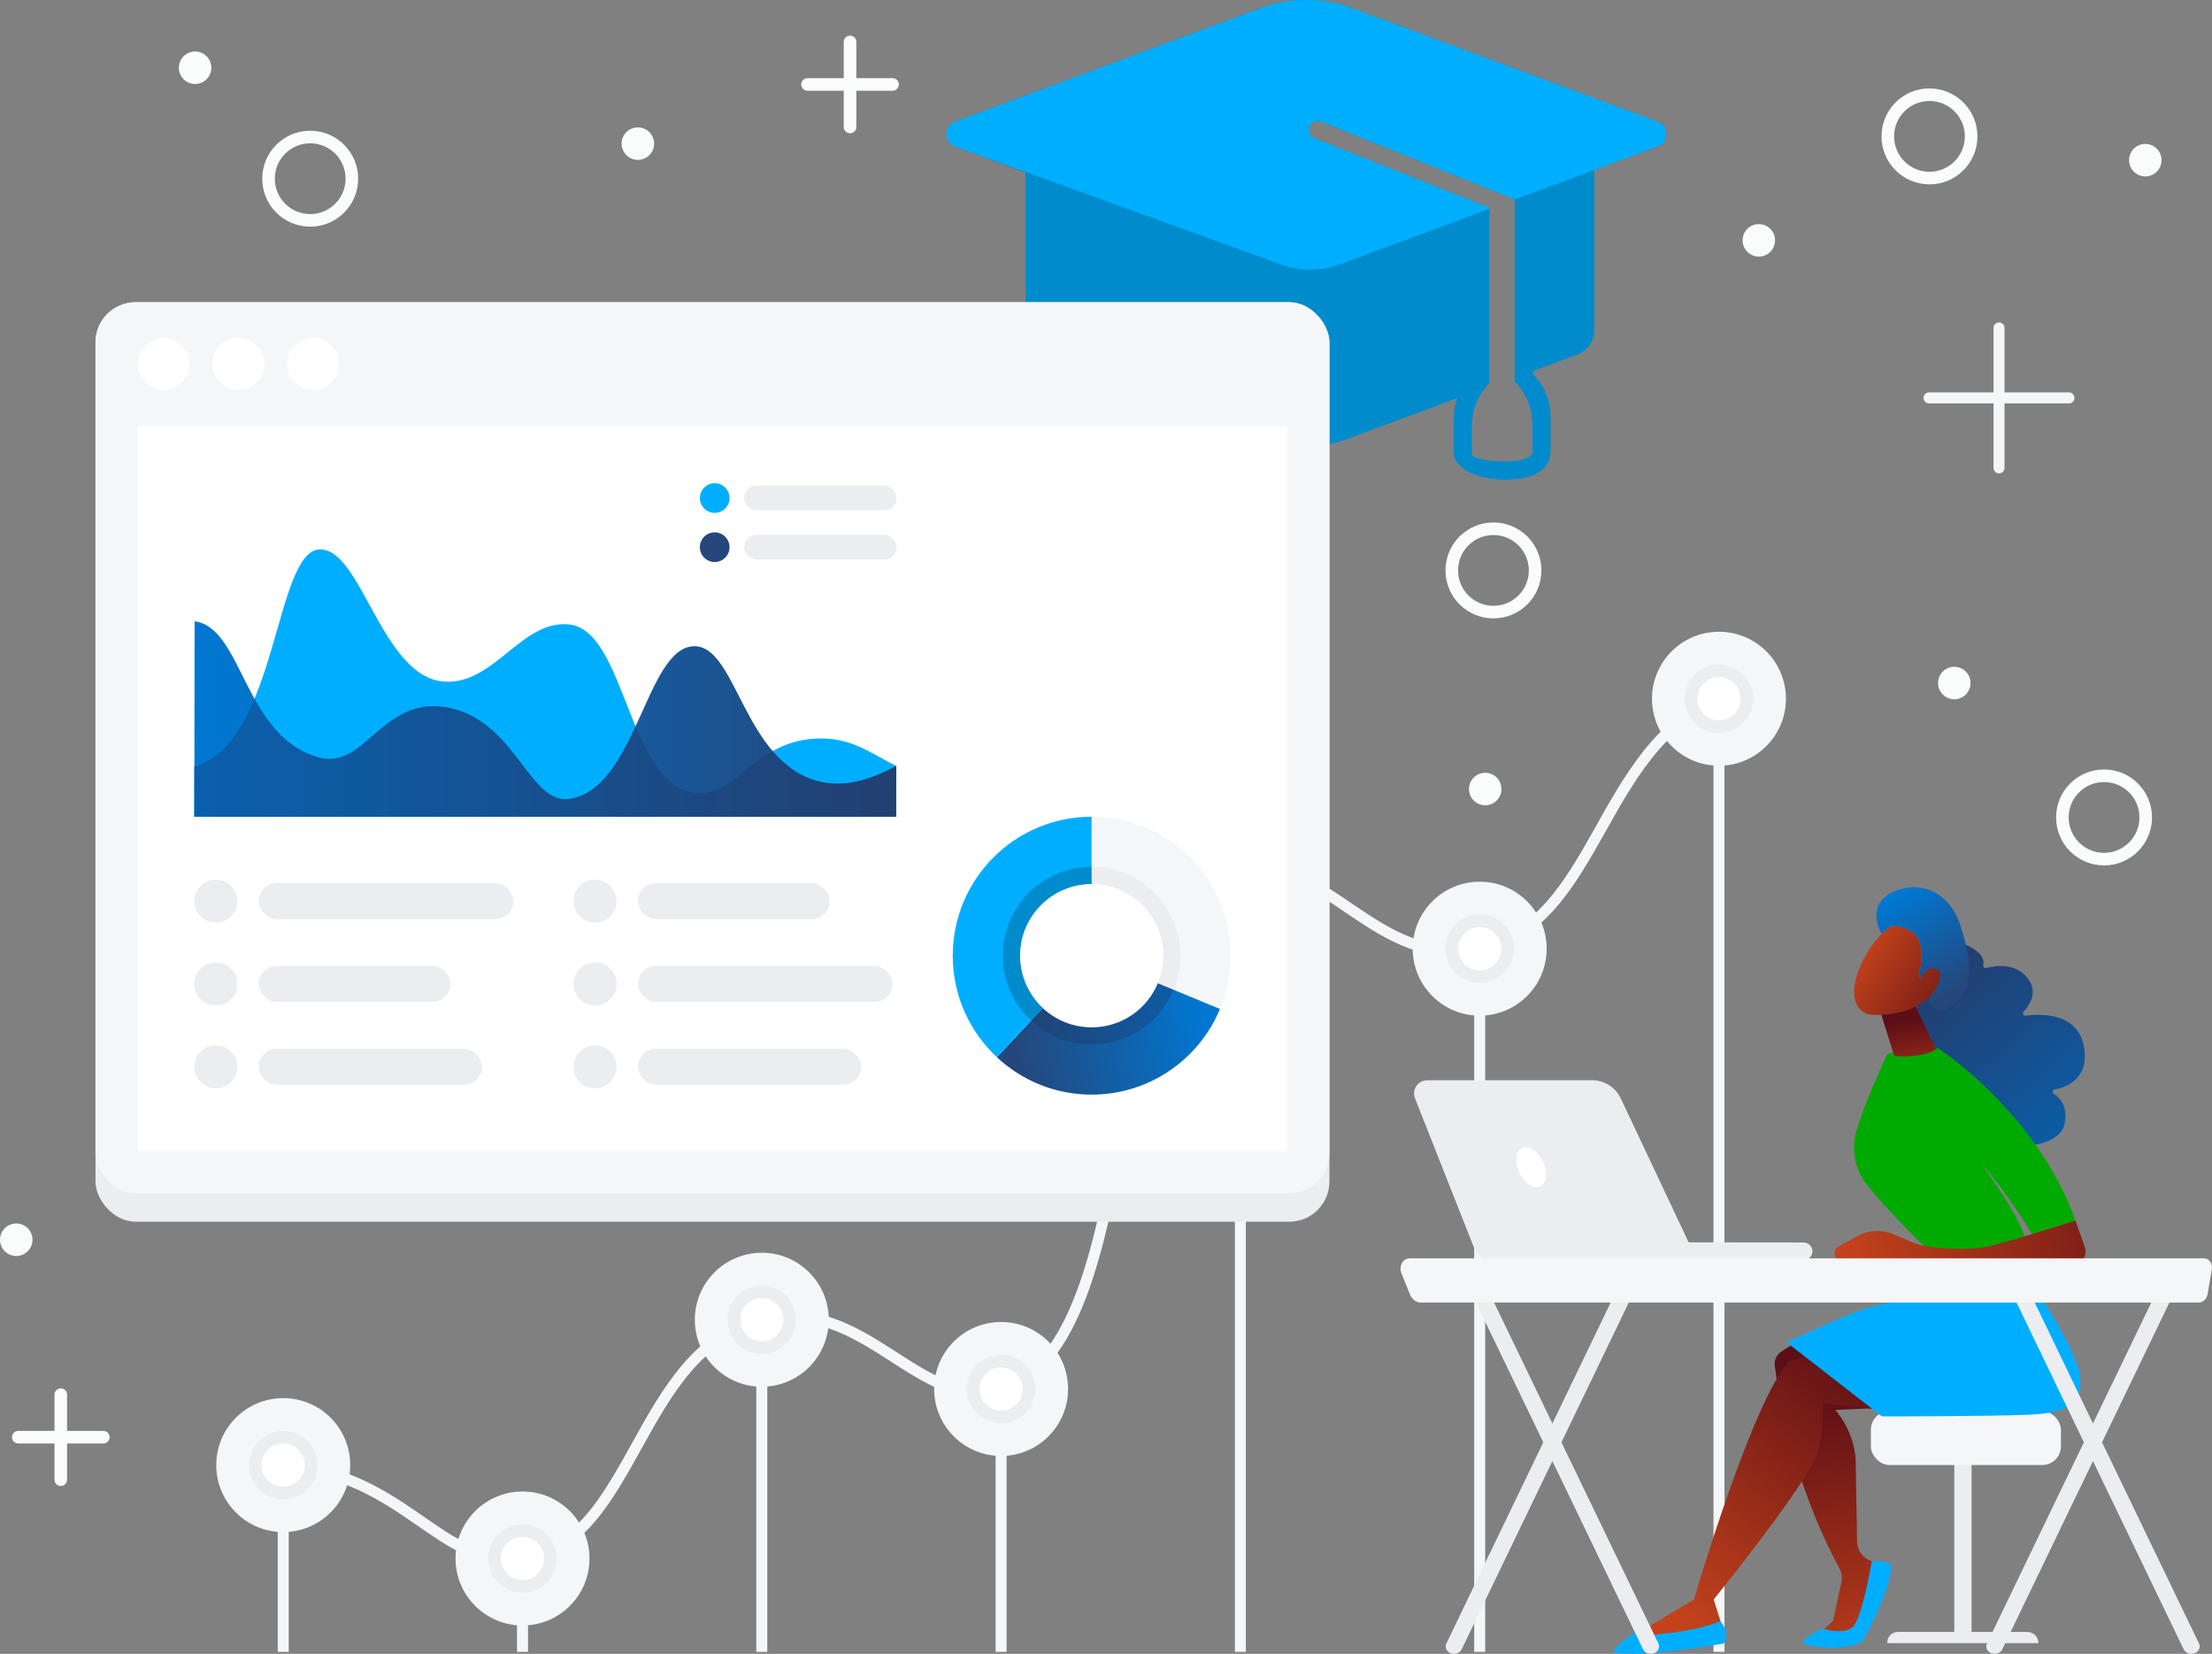 <?xml version="1.0" encoding="UTF-8"?><svg xmlns="http://www.w3.org/2000/svg" xmlns:xlink="http://www.w3.org/1999/xlink" viewBox="0 0 845.49 632.03"><rect x="0" y="0" width="845.49" height="632.03" fill="#808080" stroke="none"/><defs><style>.cls-1{fill:url(#linear-gradient);}.cls-1,.cls-2,.cls-3,.cls-4,.cls-5,.cls-6,.cls-7,.cls-8,.cls-9,.cls-10,.cls-11,.cls-12,.cls-13,.cls-14,.cls-15,.cls-16,.cls-17,.cls-18,.cls-19,.cls-20{stroke-width:0px;}.cls-2{fill:url(#linear-gradient-6);}.cls-21,.cls-22{stroke-linecap:round;}.cls-21,.cls-22,.cls-23{fill:none;}.cls-21,.cls-24,.cls-23{stroke-miterlimit:10;}.cls-21,.cls-23{stroke:#f4f6f7;stroke-width:4.2px;}.cls-3{mix-blend-mode:multiply;}.cls-3,.cls-6{fill:#f4f6f7;}.cls-25{isolation:isolate;}.cls-4{fill:#ebedf0;}.cls-5{opacity:.33;}.cls-5,.cls-20{fill:#20325f;}.cls-7{fill:url(#linear-gradient-5);}.cls-8{fill:#00aeff;}.cls-22{stroke:#fafbfb;stroke-linejoin:round;}.cls-22,.cls-24{stroke-width:4.81px;}.cls-9,.cls-24{fill:#fff;}.cls-10{fill:#0a0;}.cls-11{fill:url(#linear-gradient-2);}.cls-12{fill:url(#linear-gradient-7);}.cls-13{fill:url(#linear-gradient-3);}.cls-14{fill:url(#linear-gradient-9);}.cls-24{stroke:#ebedf0;}.cls-15{fill:url(#linear-gradient-8);}.cls-16{fill:url(#linear-gradient-10);}.cls-17{fill:#fafbfb;}.cls-18{fill:#008bcc;}.cls-19{fill:url(#linear-gradient-4);}.cls-20{opacity:.4;}</style><linearGradient id="linear-gradient" x1="269.17" y1="213.12" x2="277.19" y2="205.1" gradientUnits="userSpaceOnUse"><stop offset="0" stop-color="#25477b"/><stop offset="1" stop-color="#25477b"/></linearGradient><linearGradient id="linear-gradient-2" x1="74.27" y1="274.76" x2="342.57" y2="274.76" gradientUnits="userSpaceOnUse"><stop offset="0" stop-color="#0078d3"/><stop offset="1" stop-color="#25477b"/></linearGradient><linearGradient id="linear-gradient-3" x1="461.95" y1="391.05" x2="388.04" y2="406.08" xlink:href="#linear-gradient-2"/><linearGradient id="linear-gradient-4" x1="787.4" y1="434.06" x2="737.03" y2="376.34" xlink:href="#linear-gradient-2"/><linearGradient id="linear-gradient-5" x1="715.09" y1="644.23" x2="701.86" y2="530.45" gradientUnits="userSpaceOnUse"><stop offset="0" stop-color="#c3421b"/><stop offset="1" stop-color="#5c0e16"/></linearGradient><linearGradient id="linear-gradient-6" x1="638.47" y1="615.69" x2="713.01" y2="516.53" xlink:href="#linear-gradient-5"/><linearGradient id="linear-gradient-7" x1="733.7" y1="421.76" x2="728.75" y2="390" xlink:href="#linear-gradient-5"/><linearGradient id="linear-gradient-8" x1="725.93" y1="340.88" x2="748.7" y2="378.36" xlink:href="#linear-gradient-2"/><linearGradient id="linear-gradient-9" x1="705.41" y1="482.57" x2="846.27" y2="470.76" xlink:href="#linear-gradient-5"/><linearGradient id="linear-gradient-10" x1="710.82" y1="364.21" x2="753.19" y2="392.99" xlink:href="#linear-gradient-5"/></defs><g class="cls-25"><g id="Layer_2"><g id="Layer_1-2"><path class="cls-18" d="M633.58,46.5L516.91,3.16c-11.35-4.22-23.83-4.22-35.18,0l-116.67,43.34c-4.38,1.63-4.38,7.82,0,9.45l26.9,9.99v60.77c0,3.69,2.02,7.04,5.19,8.78l86.78,32.24c4.96,1.84,10.18,2.8,15.39,2.82,5.21.03,10.43-.87,15.39-2.71h0s42.29-15.7,42.29-15.7c-.86,2.44-1.34,5.03-1.34,7.67v13.76c0,2.32,3.85,9.24,18.6,9.7.42.05.83.08,1.24.08s.83-.03,1.25-.08c14.74-.46,15.9-8,15.9-10.31v-13.76c0-6.12-2.43-11.98-6.75-16.3v-1.1l16.94-6.29c3.93-1.46,6.54-5.21,6.54-9.41v-61.17l24.21-8.98c4.38-1.63,4.38-7.82,0-9.45ZM585.72,162.07v10.89c0,1.81-4.23,3.29-9.58,3.4-.21.04-.42.07-.64.07s-.43-.03-.64-.07c-5.34-.11-12.27-.98-12.27-2.79v-10.89c0-5.32,1.84-10.45,5.16-14.54,0,0,0,0,.01-.01.49-.61,1.02-1.19,1.57-1.75h0v-66.95l-66.87-26.57c-1.48-.6-2.49-2.1-2.28-3.68.32-2.35,2.69-3.62,4.74-2.79l74.04,29.83v.04s0,68.12,0,68.12v1.4c4.32,4.32,6.75,10.19,6.75,16.3Z"/><path class="cls-8" d="M569.34,79.79v-.35l-66.87-26.57c-1.48-.6-2.49-2.1-2.28-3.68.32-2.35,2.69-3.62,4.74-2.79l74.04,29.83,54.61-20.27c4.38-1.63,4.38-7.82,0-9.45L516.91,3.16c-11.35-4.21-23.83-4.21-35.18,0l-116.67,43.34c-4.38,1.63-4.38,7.82,0,9.45l124.84,45.21c7.15,2.59,14.98,2.56,22.11-.09l57.34-21.28Z"/><path class="cls-23" d="M108.26,559.9c46.98,3.47,60.14,40.07,91.46,35.69,43.36-6.06,43.38-79.72,91.46-91.25,39.69-9.51,60.05,35.79,91.46,26.46,57.29-17.01,35.28-181.29,91.46-197.45,31.19-8.97,51.73,37.7,91.46,29.19,45.47-9.73,45.27-76.56,91.46-95.52"/><circle class="cls-22" cx="804.23" cy="312.39" r="15.93"/><circle class="cls-22" cx="118.57" cy="68.29" r="15.93"/><circle class="cls-22" cx="570.84" cy="217.99" r="15.93"/><circle class="cls-22" cx="737.5" cy="52.12" r="15.93"/><line class="cls-22" x1="324.91" y1="16.02" x2="324.91" y2="48.52"/><line class="cls-22" x1="308.66" y1="32.27" x2="341.15" y2="32.27"/><line class="cls-22" x1="23.23" y1="532.98" x2="23.23" y2="565.48"/><line class="cls-22" x1="6.98" y1="549.23" x2="39.48" y2="549.23"/><line class="cls-21" x1="764.08" y1="125.32" x2="764.08" y2="178.81"/><line class="cls-21" x1="737.34" y1="152.06" x2="790.82" y2="152.06"/><circle class="cls-17" cx="6.21" cy="473.78" r="6.21"/><circle class="cls-17" cx="820" cy="61.21" r="6.21"/><circle class="cls-17" cx="243.81" cy="54.89" r="6.21"/><circle class="cls-17" cx="74.57" cy="25.89" r="6.21"/><circle class="cls-17" cx="746.99" cy="261.03" r="6.21"/><circle class="cls-17" cx="672.27" cy="91.85" r="6.21"/><circle class="cls-17" cx="567.69" cy="301.54" r="6.21"/><line class="cls-23" x1="474.11" y1="333.35" x2="474.11" y2="631.28"/><line class="cls-23" x1="382.65" y1="530.81" x2="382.65" y2="631.28"/><line class="cls-23" x1="199.72" y1="595.59" x2="199.72" y2="631.28"/><line class="cls-23" x1="565.58" y1="362.55" x2="565.58" y2="631.28"/><line class="cls-23" x1="657.04" y1="267.03" x2="657.04" y2="631.28"/><line class="cls-23" x1="291.18" y1="504.35" x2="291.18" y2="631.28"/><line class="cls-23" x1="108.26" y1="559.9" x2="108.26" y2="631.28"/><circle class="cls-3" cx="657.04" cy="267.03" r="25.6"/><circle class="cls-24" cx="657.04" cy="267.03" r="10.67"/><circle class="cls-3" cx="565.58" cy="362.55" r="25.6"/><circle class="cls-24" cx="565.58" cy="362.55" r="10.67"/><circle class="cls-3" cx="474.11" cy="333.35" r="25.6"/><circle class="cls-24" cx="474.11" cy="333.35" r="10.67"/><circle class="cls-3" cx="382.65" cy="530.81" r="25.6"/><circle class="cls-24" cx="382.65" cy="530.81" r="10.67"/><circle class="cls-3" cx="199.72" cy="595.59" r="25.6"/><circle class="cls-24" cx="199.72" cy="595.59" r="10.67"/><circle class="cls-3" cx="108.26" cy="559.9" r="25.6"/><circle class="cls-24" cx="108.26" cy="559.9" r="10.67"/><circle class="cls-3" cx="291.18" cy="504.35" r="25.6"/><circle class="cls-24" cx="291.18" cy="504.35" r="10.67"/><rect class="cls-4" x="36.5" y="115.5" width="471.64" height="351.39" rx="15.34" ry="15.34"/><rect class="cls-6" x="36.5" y="115.5" width="471.64" height="340.58" rx="15.34" ry="15.34"/><rect class="cls-9" x="133.67" y="81.62" width="277.29" height="439.35" transform="translate(573.62 28.98) rotate(90)"/><circle class="cls-9" cx="62.58" cy="139.08" r="9.94"/><circle class="cls-9" cx="91.12" cy="139.08" r="9.94"/><circle class="cls-9" cx="119.66" cy="139.08" r="9.94"/><rect class="cls-4" x="284.45" y="185.6" width="58.27" height="9.46" rx="4.73" ry="4.73"/><circle class="cls-8" cx="273.18" cy="190.33" r="5.67"/><rect class="cls-4" x="284.45" y="204.38" width="58.27" height="9.46" rx="4.73" ry="4.73"/><circle class="cls-1" cx="273.18" cy="209.11" r="5.67"/><path class="cls-8" d="M342.57,292.7c-10-4.93-16.83-10.74-29.62-10.48-24.93.51-31.48,23.21-47.76,20.69-25.43-3.95-26.01-61.94-47.64-64.27-18.13-1.96-28.66,23.17-47.76,21.84-23.95-1.67-31.59-51.1-47.66-50.51-17.21.63-16.02,74.19-47.85,82.95l-.03,19.2h268.27l.03-19.41Z"/><path class="cls-11" d="M342.57,292.7c-9.21,4.99-19.4,8.5-29.64,5.9-28.77-7.3-31.32-52-47.65-51.64-18.51.41-21.99,54.88-47.81,58.37-15.54,2.1-20.6-31.2-47.68-35.15-23.81-3.48-30.53,23.99-47.76,19.34-28.92-7.81-29.13-49.73-47.65-52.09l-.11,74.68h268.27l.03-19.41Z"/><path class="cls-5" d="M342.57,292.7c-9.21,4.99-19.4,8.5-29.64,5.9-7.35-1.87-12.99-6.18-17.58-11.56-11.89,6.66-18.55,17.67-30.15,15.87-10.66-1.65-16.95-12.8-22.25-25.36-6.14,13.25-13.34,26.14-25.48,27.78-15.54,2.1-20.6-31.2-47.68-35.15-23.81-3.48-30.53,23.99-47.76,19.34-12.17-3.28-19.25-12.61-24.75-22.48-5.2,12.5-12.19,22.91-22.98,25.88l-.03,19.2h268.27l.03-19.41Z"/><path class="cls-13" d="M448.63,378.2l-6.02-2.5c-4.12,9.94-13.91,16.93-25.34,16.93-7.23,0-13.8-2.8-18.7-7.37l-4.45,4.77-13.07,14.01c9.49,8.85,22.21,14.28,36.21,14.28,22.13,0,41.09-13.54,49.07-32.78l-17.71-7.33Z"/><path class="cls-8" d="M364.16,365.21c0,15.33,6.51,29.14,16.9,38.83l13.07-14.01,4.45-4.77c-5.37-5.01-8.72-12.13-8.72-20.05,0-15.14,12.28-27.42,27.42-27.42v-25.68c-29.33,0-53.11,23.78-53.11,53.11Z"/><path class="cls-6" d="M417.27,312.11v25.68c15.14,0,27.42,12.28,27.42,27.42,0,3.72-.74,7.26-2.08,10.5l6.02,2.5,17.71,7.33c2.6-6.26,4.04-13.12,4.04-20.33,0-29.33-23.78-53.11-53.11-53.11Z"/><path class="cls-5" d="M417.27,392.63c-7.23,0-13.8-2.8-18.7-7.37l-4.45,4.77c6.06,5.66,14.2,9.12,23.14,9.12,14.14,0,26.26-8.65,31.36-20.95l-6.02-2.5c-4.12,9.94-13.91,16.93-25.34,16.93Z"/><path class="cls-18" d="M389.85,365.21c0-15.14,12.28-27.42,27.42-27.42v-6.52c-18.75,0-33.94,15.2-33.94,33.94,0,9.8,4.16,18.62,10.8,24.82l4.45-4.77c-5.37-5.01-8.72-12.13-8.72-20.05Z"/><path class="cls-4" d="M417.27,331.27v6.52c15.14,0,27.42,12.28,27.42,27.42,0,3.72-.74,7.26-2.08,10.5l6.02,2.5c1.66-4,2.58-8.39,2.58-12.99,0-18.75-15.2-33.94-33.94-33.94Z"/><rect class="cls-4" x="98.86" y="337.51" width="97.38" height="13.73" rx="6.86" ry="6.86"/><circle class="cls-4" cx="82.5" cy="344.37" r="8.24"/><rect class="cls-4" x="98.86" y="369.16" width="73.36" height="13.73" rx="6.86" ry="6.86"/><circle class="cls-4" cx="82.5" cy="376.02" r="8.24"/><rect class="cls-4" x="98.86" y="400.82" width="85.37" height="13.73" rx="6.86" ry="6.86"/><circle class="cls-4" cx="82.5" cy="407.68" r="8.24"/><rect class="cls-4" x="243.81" y="337.51" width="73.36" height="13.73" rx="6.86" ry="6.86"/><circle class="cls-4" cx="227.45" cy="344.37" r="8.24"/><rect class="cls-4" x="243.81" y="369.16" width="97.38" height="13.73" rx="6.86" ry="6.86"/><circle class="cls-4" cx="227.45" cy="376.02" r="8.24"/><rect class="cls-4" x="243.81" y="400.82" width="85.37" height="13.73" rx="6.86" ry="6.86"/><circle class="cls-4" cx="227.45" cy="407.68" r="8.24"/><path class="cls-19" d="M748.9,360.18c2.21.69,10.18,3.55,9.15,8.68-.14.68.5,1.26,1.17,1.08,3.43-.92,11.02-2.09,15.72,3.8,4.15,5.2,1.05,10.11-1.48,12.81-.61.65-.1,1.71.79,1.6,6.31-.8,20.03-.99,22.28,11.87,2.09,11.99-6.25,15.37-11.2,16.32-.84.16-1.03,1.26-.31,1.72,2.47,1.57,5.33,4.8,4.17,11.19-1.81,10.01-21.43,9.19-23.73,9.06-.15,0-.28-.05-.41-.12l-31.43-17.93c-.24-.14-.41-.38-.46-.66l-6.35-36.65c-.05-.3.04-.6.25-.82l20.87-21.69c.25-.26.62-.36.96-.25Z"/><path class="cls-20" d="M748.9,360.18c2.21.69,10.18,3.55,9.15,8.68-.14.68.5,1.26,1.17,1.08,3.43-.92,11.02-2.09,15.72,3.8,4.15,5.2,1.05,10.11-1.48,12.81-.61.65-.1,1.71.79,1.6,6.31-.8,20.03-.99,22.28,11.87,2.09,11.99-6.25,15.37-11.2,16.32-.84.16-1.03,1.26-.31,1.72,2.47,1.57,5.33,4.8,4.17,11.19-1.81,10.01-21.43,9.19-23.73,9.06-.15,0-.28-.05-.41-.12l-31.43-17.93c-.24-.14-.41-.38-.46-.66l-6.35-36.65c-.05-.3.04-.6.25-.82l20.87-21.69c.25-.26.62-.36.96-.25Z"/><rect class="cls-4" x="746.99" y="555.25" width="6.6" height="71.33"/><path class="cls-4" d="M779.17,627.95h-57.77v-.31c0-2.2,1.78-3.98,3.98-3.98h49.49c2.37,0,4.29,1.92,4.29,4.29h0Z"/><rect class="cls-6" x="715.11" y="539.27" width="72.63" height="20.6" rx="7.09" ry="7.09"/><path class="cls-7" d="M701.6,507.69s-9.8,1.52-20.82,8.89c-1.73,1.16-2.69,3.18-2.42,5.25,1.32,10.45,6.74,44.28,24.63,77.32.94,1.74,1.21,3.77.8,5.71l-3.11,14.46-5.76,5.4h14.85l9.88-26.75-4.23-1.34c-3.28-1.04-5.53-4.05-5.59-7.49l-.5-28.69c.42-12.78-7.84-21.61-7.84-21.61l23.71-1.15-23.61-30Z"/><path class="cls-8" d="M689.12,627.33c-1.35,1.77,14.55,4.1,22.59.23,0,0,11.14-19.38,11.14-29.36,0,0-.88-2.03-7.42-1.57,0,0-3.74,22.95-7.69,25.52-3.95,2.57-11.05.26-11.05.26,0,0-5.57,2.31-7.56,4.92Z"/><path class="cls-2" d="M722.21,539.27c-.13-.22-25.53-3.05-25.53-3.05,0,0,.83,7.72-1.77,18.35-2.6,10.63-39.89,56.69-39.89,56.69l3.91,12.4c-12.09,4.21-23.98,4.88-35.69,2.15l24.23-14.54s22.68-77.29,36.57-91.08l25.46-8.81,12.69,27.89Z"/><path class="cls-8" d="M779.17,494.3s14.63,21.77,15.84,31.7c1.2,9.93-4.01,13.96-19.36,14.63-15.36.67-56.35.65-56.35.65l-36.39-28.29s22.57-10.8,31.82-13.48c19.26-5.59,64.44-5.21,64.44-5.21Z"/><path class="cls-8" d="M657.45,619.49s4.21,4.08,1.37,8.61c0,0-33.35,5.91-42.4,3.23,0,0,1.88-4.29,12.08-9.18l-.75.58c-.95.73-.39,2.25.8,2.18,6.72-.38,20.62-1.61,28.91-5.43Z"/><path class="cls-10" d="M738.9,479.58s-17.04-16.23-25.43-26.98c-4.53-5.81-5.96-13.46-3.86-20.52,3.83-12.9,10.64-26.27,11.26-28.35.95-3.19,20.06-3.06,20.06-3.06,0,0,37.6,24.4,52.38,65.74l-16.59,5.17s-9.82-16.47-19.52-26.94c0,0,16.79,22.17,17.38,31.25l-35.67,3.69Z"/><path class="cls-12" d="M718.55,385.92c.2.66,5.19,17.2,5.58,17.54.39.34,10.94.91,15.9-2.48l-8.42-17.63-13.06,2.57Z"/><path class="cls-15" d="M733.12,373.19s6.79-19.04-10.08-19.26l-3.97,2.78s-6.19-10.55,3.97-15.59c10.16-5.04,22.06-.88,26.38,12.82,4.32,13.69,5.06,22.86-2.13,29.41-7.2,6.55-10.16-.88-10.16-.88,0,0,3.92-6.13,2.32-9.41-1.6-3.28-5.27.68-5.27.68l-1.06-.55Z"/><path class="cls-14" d="M702.72,476.33l7.41-4.03c4.15-2.26,9.11-2.5,13.46-.66l6.78,2.86c2.59,1.1,5.33,1.81,8.13,2.1,5.79.6,15.91,1.26,22.63-.56l9.87-2.67,22.3-6.94,3.5,9.9c.89,2.51,0,5.3-2.18,6.85-1.93,1.37-4.19,2.88-5.63,3.51-2.94,1.28-72.39-.89-72.39-.89l-13.37-4.17c-2.43-.76-2.75-4.07-.52-5.28Z"/><path class="cls-4" d="M689.55,481.6c-.06,0-.12,0-.17,0l-75.75-.08c-1.87,0-3.39-1.52-3.39-3.39,0-1.87,1.53-3.42,3.39-3.39l75.75.08c1.87,0,3.39,1.52,3.39,3.39,0,1.81-1.43,3.29-3.22,3.38Z"/><path class="cls-4" d="M545.54,412.83h63.08c4.65,0,8.89,2.69,10.87,6.89l29.16,61.84h-78.39c-3,0-5.69-1.83-6.8-4.62l-22.61-57.22c-1.31-3.31,1.13-6.89,4.69-6.89Z"/><path class="cls-9" d="M589.72,443.88c1.95,4.01,1.54,8.24-.93,9.44-2.47,1.2-6.05-1.08-8-5.09-1.95-4.01-1.54-8.24.93-9.44,2.47-1.2,6.05,1.08,8,5.09Z"/><path class="cls-4" d="M555.77,632.03c-.42,0-.85-.08-1.26-.23-1.61-.62-2.36-2.29-1.67-3.73l66.76-138.5c.69-1.44,2.57-2.11,4.18-1.49,1.61.62,2.36,2.29,1.67,3.73l-66.76,138.5c-.52,1.07-1.69,1.72-2.93,1.72Z"/><path class="cls-4" d="M630.97,632.03c-1.23,0-2.41-.64-2.93-1.72l-66.76-138.5c-.69-1.44.05-3.11,1.67-3.73,1.61-.62,3.49.05,4.18,1.49l66.76,138.5c.69,1.44-.05,3.11-1.67,3.73-.41.16-.84.23-1.26.23Z"/><path class="cls-4" d="M762.4,632.03c-.42,0-.85-.08-1.26-.23-1.61-.62-2.36-2.29-1.67-3.73l66.76-138.5c.69-1.44,2.56-2.11,4.18-1.49,1.61.62,2.36,2.29,1.67,3.73l-66.76,138.5c-.52,1.07-1.69,1.72-2.93,1.72Z"/><path class="cls-4" d="M837.6,632.03c-1.23,0-2.41-.64-2.93-1.72l-66.76-138.5c-.69-1.44.05-3.11,1.67-3.73,1.61-.62,3.49.05,4.18,1.49l66.76,138.5c.69,1.44-.05,3.11-1.67,3.73-.41.16-.84.23-1.26.23Z"/><path class="cls-6" d="M845.43,484.99c.17-1.01-.06-2.06-.63-2.85-.57-.8-1.42-1.26-2.32-1.26h-303.69c-1.18,0-2.28.69-2.91,1.83-.64,1.14-.72,2.58-.23,3.81l3.29,8.19c.75,1.88,2.39,3.08,4.18,3.08h297.27c1.67,0,3.11-1.36,3.43-3.25l1.61-9.55Z"/><path class="cls-16" d="M741.14,371.05c-4.18-3.27-6.96,2.69-6.96,2.69l-1.06-.55s6.79-19.04-10.08-19.26l-2.98,2.08c-2.73,2.62-5.84,6.47-8.44,11.99-6.12,13.01-1.61,19.68,4.19,19.84,23.39.64,27.48-15.11,25.33-16.79Z"/></g></g></g></svg>